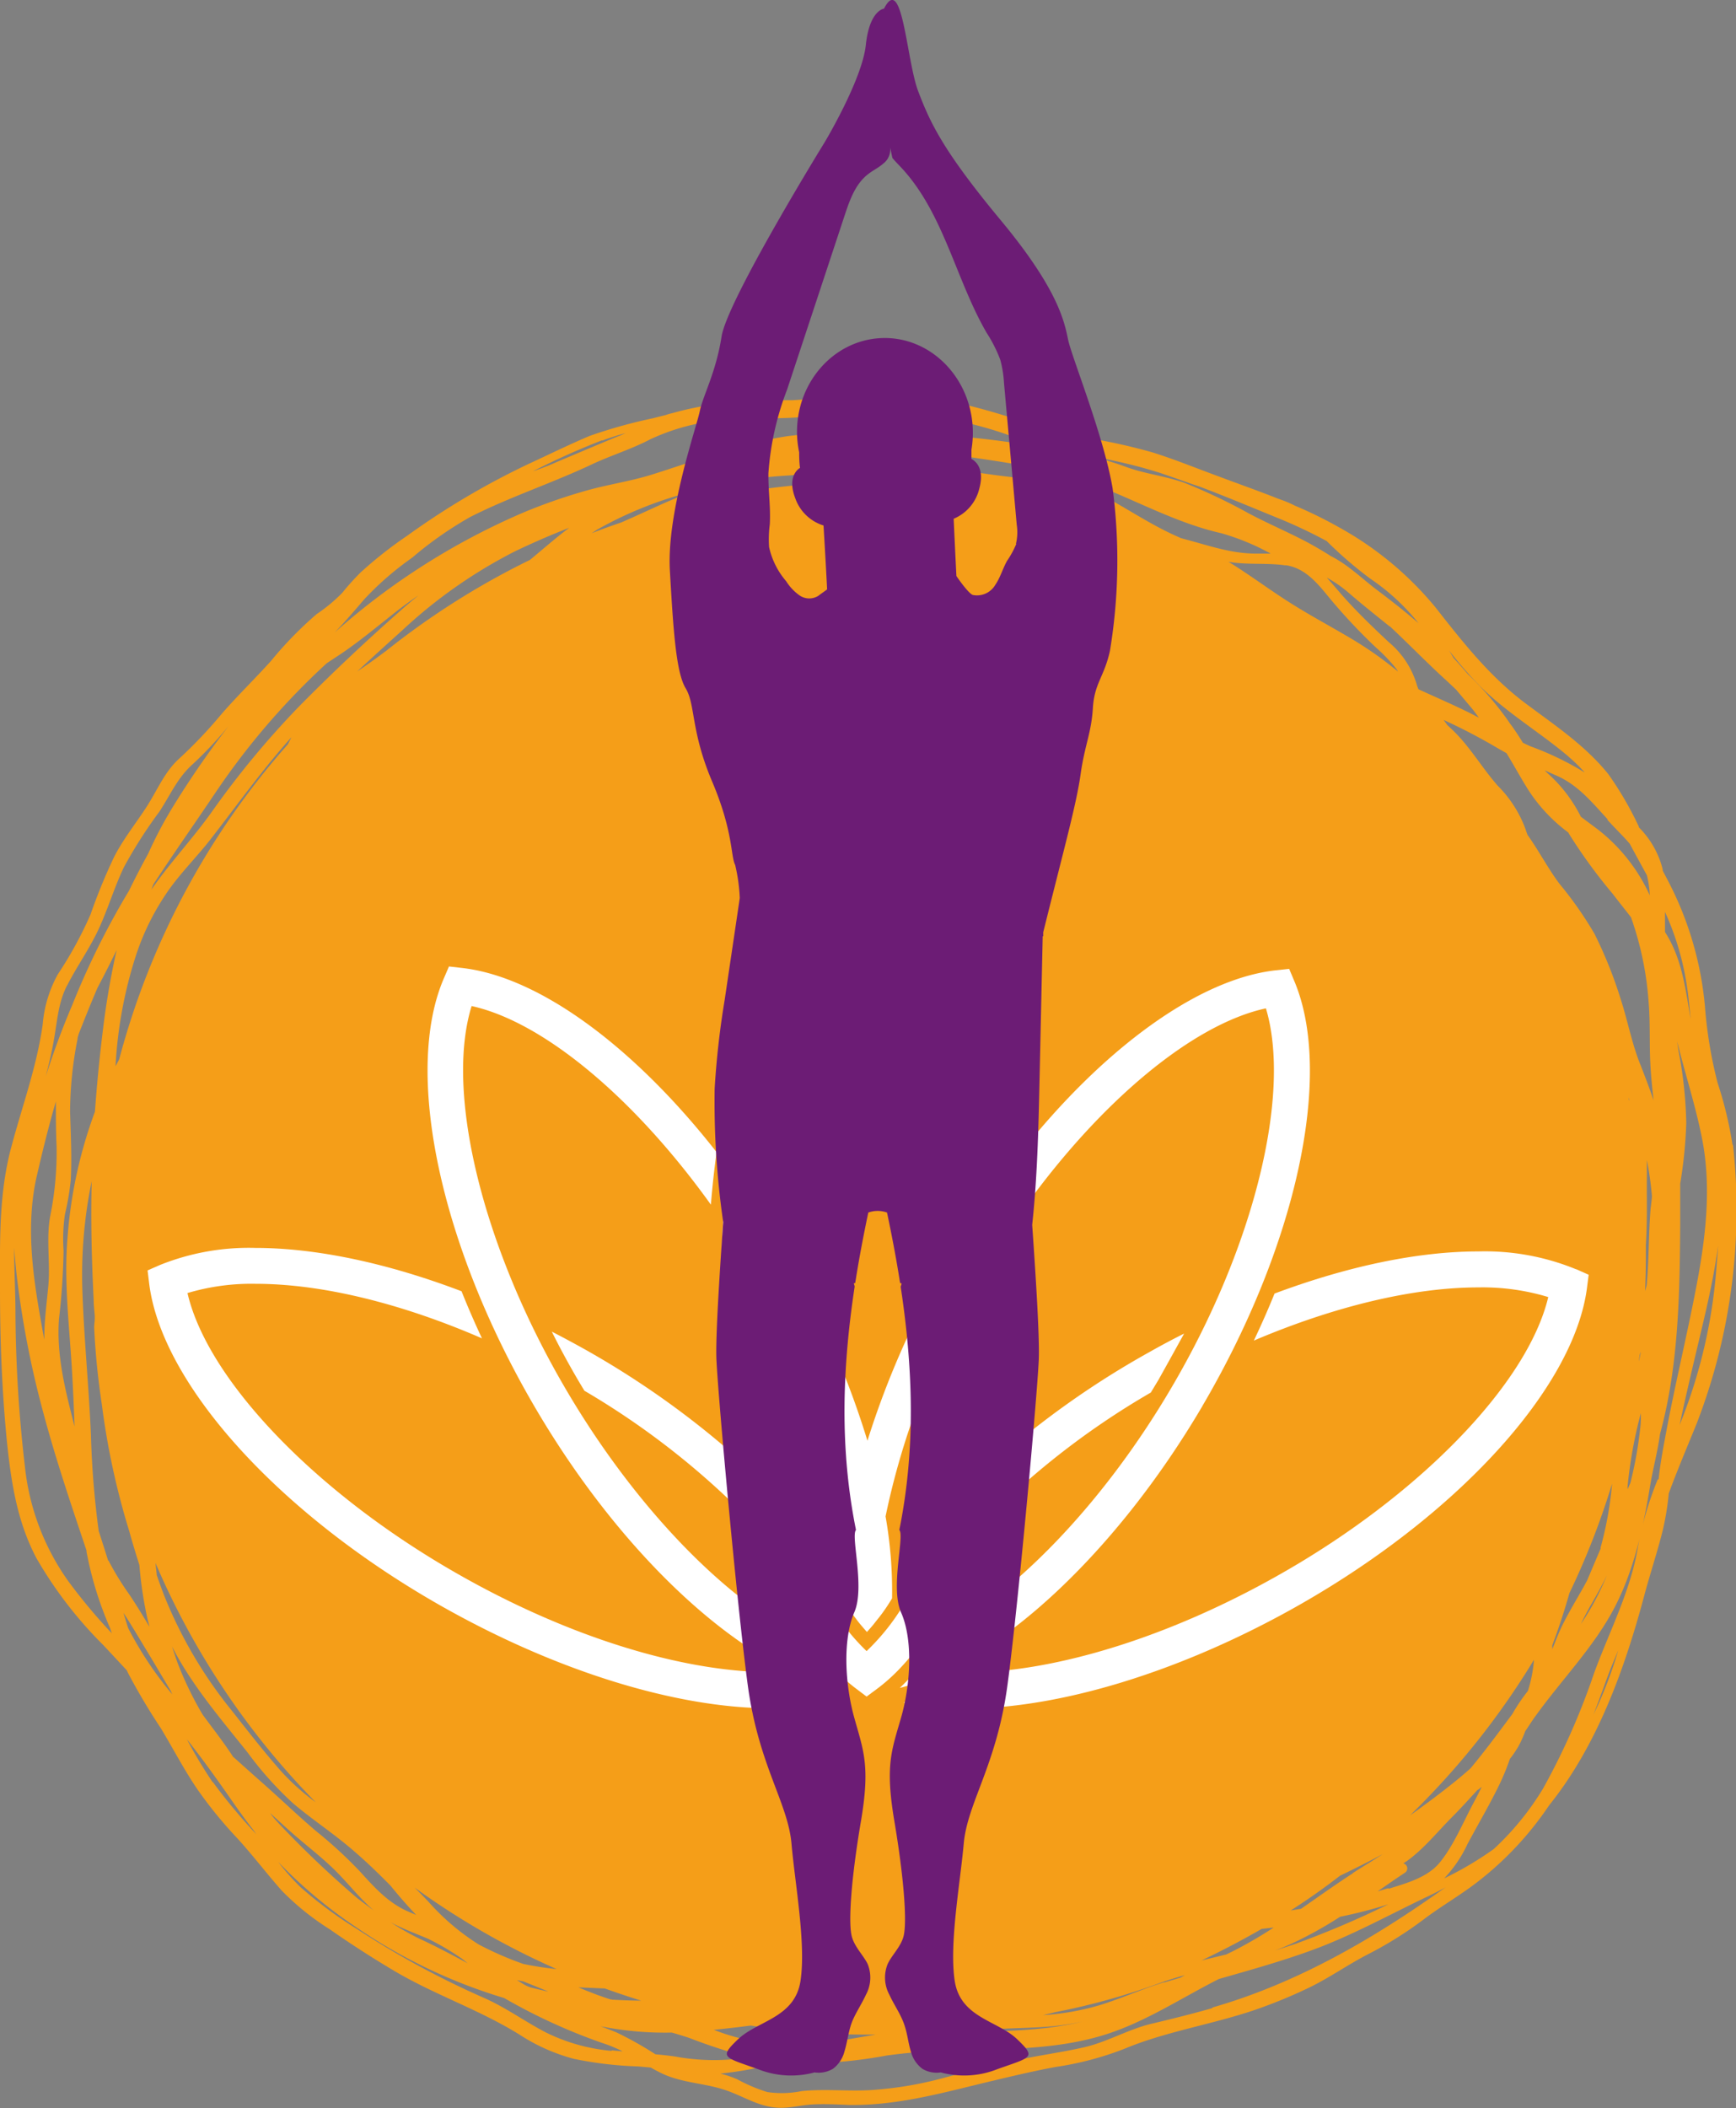 <svg xmlns="http://www.w3.org/2000/svg" viewBox="0 0 203.15 246.63"><rect x="0" y="0" width="203.15" height="246.63" fill="#808080" stroke="none"/><defs><style>.cls-1{fill:#f59e18;}.cls-2{fill:#fff;}.cls-3{fill:#6c1c75;}</style></defs><title>infants</title><g id="Capa_2" data-name="Capa 2"><g id="Capa_1-2" data-name="Capa 1"><path class="cls-1" d="M196.52,166.88c.86-4.11,1.86-8.2,2.82-12.28.69-2.93,1.31-5.88,1.72-8.86-.07,1-.16,2.07-.24,3.08A61,61,0,0,1,197,165.58c-.17.44-.34.86-.51,1.3Zm-10.07,33.77c.51-1.32,1-2.65,1.49-4s.93-2.38,1.43-3.57a49.83,49.83,0,0,1-2.36,6.37c-.18.4-.37.78-.55,1.18Zm-44.59,34.29c-2.37.68-4.76,1.27-7.16,1.84-2.72.66-5.14,2.13-7.88,2.75-2.56.58-5.17.92-7.73,1.48-3,.66-5.93,1.36-8.87,2.15a43,43,0,0,1-8.19,1.36c-2.74.18-5.49-.16-8.23.13a11.76,11.76,0,0,1-4,.11,19.1,19.1,0,0,1-3.5-1.48,12.22,12.22,0,0,0-2-.68,42.88,42.88,0,0,0,5.78-1l1.8-.35c1.39.1,2.8.13,4.19.12a55.81,55.81,0,0,0,7.72-.89,71,71,0,0,1,9.37-.64c5.54-.11,11.27-.17,16.57-1.93,4.57-1.52,8.63-4.22,12.91-6.38,3.74-1.07,7.48-2.11,11.13-3.46,4.64-1.72,9-4.16,13.48-6.28.65-.31,1.29-.63,1.93-1-8.39,6-17.33,11.21-27.28,14.07Zm-70.29,5a21.61,21.61,0,0,1-7.72-2.17c-2.44-1.27-4.63-2.88-7.15-4a102.25,102.25,0,0,1-14.91-8.08,48.22,48.22,0,0,1-6.65-4.93,28,28,0,0,1-2.58-2.92,55.46,55.46,0,0,0,9.13,7.64A62.24,62.24,0,0,0,59,233.76,67.55,67.55,0,0,0,70.42,239,15.86,15.86,0,0,1,72.86,240l-1.28-.12ZM24.87,208.49a56.64,56.64,0,0,1-3-5c1.6,2,3.13,4.13,4.62,6.25,1,1.44,2,2.88,3.06,4.23l.45.63a66,66,0,0,1-5.09-6.11ZM8,185a28.16,28.16,0,0,1-5.09-13.47,160.81,160.81,0,0,1-1.1-17.74c0-2.6-.16-5.21-.15-7.81.07,1,.17,2.09.28,3.12a111,111,0,0,0,3.08,16c1.46,5.5,3.29,10.9,5.1,16.29l0,.13a41.07,41.07,0,0,0,2.75,8.93l.21.63A64.92,64.92,0,0,1,8,185Zm-.16-69.67c1.23-2.42,2.82-4.58,3.91-7.09,1-2.26,1.7-4.6,2.77-6.82a54.78,54.78,0,0,1,4.16-6.5c1.3-2,2.1-3.94,3.9-5.54a46,46,0,0,0,4.19-4.46,107.51,107.51,0,0,0-6.82,9.94,47.63,47.63,0,0,0-2.6,5c-.79,1.43-1.54,2.89-2.26,4.36a92.63,92.63,0,0,0-6.63,13.35c-1.18,2.76-2.21,5.56-3.12,8.4.39-1.49.75-3,1-4.5.37-2.14.5-4.22,1.51-6.18ZM70.47,51.55c.88-.34,1.8-.62,2.74-.88-.31.14-.62.28-.95.4-2.42,1-4.77,2-7.15,3-.9.41-1.83.75-2.77,1.08a86.34,86.34,0,0,1,8.12-3.64ZM118.3,51c5,1.77,10.31,2.31,15.44,3.73.64.18,1.28.37,1.93.57,1.29.44,2.59.89,3.87,1.35l.89.3c3,1.13,6,2.39,8.94,3.59a58.51,58.51,0,0,1,5.88,2.76,46.42,46.42,0,0,0,5.13,4.42A25.44,25.44,0,0,1,166,72.91c-1.59-1.38-3.25-2.67-4.93-3.94s-3.33-2.91-5.33-3.91c-.89-.56-1.79-1.1-2.74-1.61-2.25-1.19-4.59-2.18-6.84-3.37a66.24,66.24,0,0,0-7.37-3.52c-2.35-.89-4.85-1.1-7.2-2a39.6,39.6,0,0,0-7.91-1.95c-3.43-.6-6.88-1.11-10.35-1.45-1.5-.24-3-.47-4.52-.6a77.83,77.83,0,0,0-8.17,0,64.41,64.41,0,0,0-8.43.46c-5.53.83-10.61,2.84-15.91,4.5-2.39.75-4.88,1.12-7.3,1.77a64.77,64.77,0,0,0-7.72,2.66A81.56,81.56,0,0,0,39.16,74c1.2-1.24,2.31-2.53,3.47-3.89a35.66,35.66,0,0,1,5.61-4.87A43.15,43.15,0,0,1,55,60.5c4.72-2.4,9.71-4,14.49-6.28,2.2-1,4.46-1.7,6.62-2.83a25.17,25.17,0,0,1,8.63-2.27c2.69-.27,5.45-.1,8.16-.26,3-.18,6-.44,9-.53A45.15,45.15,0,0,1,118.3,51Zm65.28,37.55a19.08,19.08,0,0,1,1.87,1.83,35.35,35.35,0,0,0-6.39-3.08l-.85-.4c-.43-.71-.88-1.4-1.37-2.07l-.06-.07-.46-.67a38.5,38.5,0,0,0-4.57-5.24c-.54-.64-1.09-1.26-1.65-1.87l-.53-.88a48.2,48.2,0,0,0,3.56,4.11c3.15,3.17,7.05,5.44,10.44,8.32Zm13.9,27.29c.14,1.12.25,2.25.36,3.38-.61-3.55-1-7.08-3-10.18v-.35c0-.66,0-1.32,0-2a32.58,32.58,0,0,1,2.63,9.13ZM150.9,227.51a46.31,46.31,0,0,0,5.92-3.26,53.94,53.94,0,0,0,5.65-1.46h0a109.79,109.79,0,0,1-10.93,4.65c-.78.26-1.56.51-2.35.76.56-.21,1.12-.43,1.67-.68Zm-14.72,4.41c-2.46.77-4.82,1.82-7.28,2.61a30.27,30.27,0,0,1-6.84,1.23l1.44-.35A78.93,78.93,0,0,0,135.73,232c1-.35,1.95-.65,2.93-.92l-.52.29-2,.59Zm-21.31,5.62c2.8-.3,5.64-.22,8.45-.49a28.06,28.06,0,0,0,3.37-.55c-4.35,1.08-9,1.13-13.43,1.24l1.61-.2Zm-27.58,1.09a26.8,26.8,0,0,1-3.76-1.15q2.16-.22,4.33-.5a91.46,91.46,0,0,0,13.9,1.06h.7c-2.58.43-5.16.89-7.73,1.37a36,36,0,0,1-7.45-.77Zm40.65-182c5,1.9,9.73,4.57,15,5.76a27.8,27.8,0,0,1,5.76,2.38H147c-2.9,0-5.4-.9-8.17-1.64l-.63-.17-.65-.29c-2.48-1.12-4.71-2.55-7.06-3.89-4.32-2.47-9.83-2.59-14.63-3.28-5.42-.78-10.87-1.34-16.3-2-.45-.05-.89-.09-1.32-.12a72.08,72.08,0,0,1,12.79-.2l.91.07c5.44.82,10.81,1.45,16,3.41Zm58,131.54c.74-1.28,1.47-2.55,2.1-3.86A31.4,31.4,0,0,1,185,190c.31-.65.64-1.29,1-1.93Zm-38.38,37.51,1.49-.17a50,50,0,0,1-4.79,2.78l-.76.37c-1,.24-1.93.47-2.89.7q3.56-1.69,7-3.67ZM50,226.78a30.39,30.39,0,0,1,4.06,2.38l.68.54c-1.86-1-3.74-2-5.65-2.88a31.64,31.64,0,0,1-3.39-1.93c1.37.75,2.86,1.28,4.3,1.9ZM40,76.43c2.26-1.54,4.35-3.3,6.52-5,.81-.62,1.62-1.21,2.45-1.78-.76.63-1.51,1.26-2.25,1.92-4.05,3.58-8,7.3-11.81,11.17A103.85,103.85,0,0,0,24.71,95.09c-2.26,3.15-4.87,5.91-7,9,.08-.21.16-.42.24-.63,2.39-3.65,4.92-7.23,7.35-10.85A85,85,0,0,1,38.23,77.6L40,76.43Zm110.46-10.3c2.37.33,3.85,2.29,5.26,4A66.59,66.59,0,0,0,161,75.74a20.16,20.16,0,0,1,2.37,2.47,3.59,3.59,0,0,1,.23.36,43.35,43.35,0,0,0-5.84-4.07c-2.15-1.27-4.35-2.45-6.46-3.77-2.38-1.48-4.62-3.16-7-4.67l-.54-.33c2.19.38,4.43.1,6.63.41Zm40,108.2c0-.13,0-.27,0-.4a52.66,52.66,0,0,1,1.45-8.2l.11-.41c0,.62,0,1.24-.09,1.86a46.23,46.23,0,0,1-1.14,6.32l-.37.83ZM61.18,231.79c1,.4,2,.8,3,1.22-.67-.15-1.34-.3-2-.47s-1.14-.57-1.7-.88l.68.14ZM33.66,87.11a90.58,90.58,0,0,0-19.71,36.82l-.43.82a50.81,50.81,0,0,1,2.4-13,28.92,28.92,0,0,1,3.44-7.06c1.56-2.37,3.63-4.36,5.36-6.6,3.1-4,6-8.07,9.39-11.84l-.44.86ZM66.61,61.75c-1.58,1.18-3.07,2.5-4.6,3.76A90.92,90.92,0,0,0,45.17,76.16l-.3.22c-1,.75-2,1.46-3.06,2.17,1.73-1.62,3.5-3.21,5.26-4.8a57.51,57.51,0,0,1,13.16-9.23c2.08-1,4.22-1.93,6.38-2.77ZM176.27,88.08c.87,1.41,1.66,2.88,2.54,4.28a19,19,0,0,0,4.57,4.93l.15.12.08.15a62,62,0,0,0,5.1,7c.71.92,1.43,1.83,2.15,2.75a37.46,37.46,0,0,1,2.07,10c.19,2.34.08,4.68.19,7,.07,1.48.23,3,.38,4.42-.46-1.41-1-2.78-1.52-4.12-1-2.46-1.48-5.09-2.29-7.61a50.89,50.89,0,0,0-3.09-7.73,43.61,43.61,0,0,0-4.13-5.9c-1.36-1.83-2.4-3.85-3.72-5.7-.08-.23-.17-.46-.25-.71a13.82,13.82,0,0,0-3.2-5c-1.83-2.07-3.22-4.5-5.2-6.44l-.75-.71-.41-.58,0,0a69.23,69.23,0,0,1,6.47,3.39l.87.49Zm15.63,70.36.09-.28c0,.26-.08.52-.13.78l-.07.32c0-.27.07-.55.11-.82ZM56,227.48a27.25,27.25,0,0,1-5.87-5q-.8-.84-1.62-1.65a90.64,90.64,0,0,0,16.62,9.54,37,37,0,0,1-3.89-.6A38.59,38.59,0,0,1,56,227.48Zm134.65-98.92c0,.08,0,.16,0,.24l-.09-.44.06.19ZM177,200.5c-1.61,2.16-3.2,4.33-4.93,6.4-1.44,1.29-3,2.49-4.48,3.61-.85.63-1.71,1.27-2.59,1.88a91.2,91.2,0,0,0,14.51-18.21,16.37,16.37,0,0,1-.71,3.65,20.92,20.92,0,0,0-1.8,2.66Zm16.17-59.25c-.26,3-.19,6.06-.47,9.09v0c-.06.24-.12.47-.19.71.05-1.29.09-2.58.09-3.88,0-.51,0-1,0-1.53.1-1.63.13-3.27.12-5s0-3.29,0-4.93c.27,1.38.46,2.77.59,4.18,0,.43-.09.86-.12,1.29ZM81.23,57.46c-2.51.87-5,2.1-7.41,3.17l-1.11.49c-1.17.4-2.34.82-3.49,1.27l.65-.42a45,45,0,0,1,11.36-4.51ZM18.34,184.19c-.05-.45-.1-.89-.15-1.34a91,91,0,0,0,18.75,28,26.52,26.52,0,0,1-4.12-3.71c-2-2.28-3.84-4.65-5.69-7a52.07,52.07,0,0,1-7.95-13.55c-.3-.78-.57-1.56-.85-2.35ZM71.6,233.92l-.15,0c-1.28-.4-2.52-.89-3.76-1.41l3.09.13q2.1.76,4.24,1.42c-1.14,0-2.28-.05-3.42-.11Zm115.73-52.79c-.54,1.26-1.07,2.53-1.61,3.79-.88,1.65-1.89,3.25-2.73,4.91-.52,1-.92,2.08-1.34,3.12,0-.15,0-.3,0-.46.75-2,1.42-4,2-6.09a90.45,90.45,0,0,0,5-12.82,41.65,41.65,0,0,1-1.36,7.53Zm-62.19-122a14.75,14.75,0,0,1,3.17,1.15q-3.51-1.07-7.13-1.86c1.33.19,2.65.41,4,.71ZM99.22,55.55l2.07.25c1.6.26,3.21.48,4.82.69-1.44-.07-2.89-.11-4.35-.11A91.08,91.08,0,0,0,79,59.24c.93-.44,1.87-.86,2.82-1.26a17.27,17.27,0,0,1,6.08-1,.24.24,0,0,0,0-.48,24.35,24.35,0,0,0-4.18.3l.72-.18a57.75,57.75,0,0,1,8-1,32.37,32.37,0,0,1,6.29-.11l.48.07ZM12.66,182.6q-.55-1.75-1.11-3.49a105.91,105.91,0,0,1-.91-11.25c-.24-5.62-.81-11.24-1-16.86a54.32,54.32,0,0,1,1.09-12.81c-.12,4.63,0,9.26.23,13.85,0,.59.07,1.19.12,1.78s-.06,1-.06,1.5a86.84,86.84,0,0,0,.89,8.94,88.1,88.1,0,0,0,3.2,14.83q.56,2,1.2,4a46.08,46.08,0,0,0,.88,6c.09.41.2.83.3,1.24-.78-1.33-1.59-2.65-2.46-3.93a33.08,33.08,0,0,1-2.34-3.84Zm14.66,23c-1.1-1.7-2.35-3.29-3.55-4.92l-.09-.13a41,41,0,0,1-2.86-5.9q-.37-1-.68-2c2.3,4.51,5.7,8.45,8.84,12.39A40.54,40.54,0,0,0,34.32,211c2.07,1.75,4.34,3.26,6.43,5,1.75,1.45,3.36,3,4.95,4.61q1.42,1.76,3,3.43l-1-.43c-2.28-1-3.93-2.84-5.56-4.64A51.1,51.1,0,0,0,37,214.24c-2.14-1.82-4.17-3.78-6.28-5.64-1.13-1-2.25-2-3.36-3Zm131,13.56c-2.06,1.33-4.05,2.76-6.07,4.16l-1.2.19q3-1.92,5.76-4.06c1.69-.82,3.38-1.65,5-2.53-1.16.77-2.37,1.48-3.53,2.24Zm4.34-145.87c2.29,2.15,4.49,4.42,6.8,6.51l.94.89,2,2.38.67.9-.63-.33c-2.11-1.08-4.28-2-6.45-3-.08-.19-.15-.38-.21-.59a10.29,10.29,0,0,0-3.26-4.92c-1.88-1.76-3.74-3.55-5.45-5.48-.61-.7-1.2-1.41-1.81-2.07a14.31,14.31,0,0,1,2.5,1.72c1.6,1.39,3.25,2.69,4.87,4ZM6.9,154.32a79,79,0,0,0,.54-8,19.91,19.91,0,0,1,.16-4.26,29.49,29.49,0,0,0,.68-4c.14-2.68,0-5.37-.08-8a44.45,44.45,0,0,1,.87-8.48c0-.19.08-.37.12-.56.71-1.81,1.44-3.64,2.22-5.45l.62-1.19c.56-1.07,1.09-2.14,1.62-3.23a93.52,93.52,0,0,0-1.59,9.22q-.6,4.81-.95,9.69a53.51,53.51,0,0,0-3.2,14.63c-.47,5.46.26,10.84.55,16.28.11,2,.19,3.95.27,5.93-1.06-4.13-2.14-8.28-1.83-12.57ZM15,190.48q-.29-.89-.55-1.79c1,1.55,1.94,3.15,2.9,4.73s1.75,2.94,2.63,4.4c.06.14.12.28.18.41A41.59,41.59,0,0,1,15,190.48Zm26.91,31.68a119.52,119.52,0,0,1-9.31-8.85c-.36-.39-.71-.79-1-1.2l2,1.82c1.82,1.66,3.82,3.13,5.58,4.86,1.57,1.55,2.9,3.3,4.58,4.74-.61-.45-1.22-.9-1.82-1.36Zm120.54-1.25-1.24.37c1.07-.74,2.13-1.48,3.21-2.19a.6.6,0,0,0-.2-1.08l.36-.24c2-1.41,3.6-3.43,5.34-5.18,1-1,2-2.11,3-3.2l.05,0,.42-.33c-.25.52-.5,1-.78,1.54-1.3,2.37-2.4,5.16-4.09,7.26-1.45,1.8-3.91,2.45-6,3.11Zm25.65-125c.89,1,1.81,1.86,2.61,2.8q.46.85.93,1.71t1.09,2a11.69,11.69,0,0,1,.33,2.33A20.47,20.47,0,0,0,186.93,97L185,95.56a17,17,0,0,0-3.79-5c-.16-.14-.3-.28-.45-.43.52.22,1,.45,1.56.69,2.44,1.13,4,3.08,5.78,5ZM4.3,137.62c.67-2.94,1.4-5.87,2.24-8.76,0,1.77,0,3.53.08,5.21a37.71,37.71,0,0,1-.74,8.19c-.49,2.61,0,5.39-.21,8-.19,2.18-.51,4.32-.48,6.49-.14-.73-.28-1.47-.4-2.2-1-5.62-1.77-11.33-.48-17Zm74.83,103c-.81-.12-1.62-.21-2.43-.28a41.37,41.37,0,0,0-4.54-2.55c-.63-.26-1.26-.5-1.89-.73a38.22,38.22,0,0,0,8.34.74c.67.19,1.34.39,2,.61a67.11,67.11,0,0,0,7,2.28,25.06,25.06,0,0,1-8.5-.07ZM194,173.06a39.79,39.79,0,0,0-2.33,7.95c-.85,5.1-3.33,9.85-5.11,14.69a81.43,81.43,0,0,1-6,13.57,32.7,32.7,0,0,1-5.75,7.05,39.4,39.4,0,0,1-5.81,3.44,14.85,14.85,0,0,0,2.72-4c1.3-2.44,2.73-4.83,3.91-7.33a28.34,28.34,0,0,0,1.06-2.65,12.06,12.06,0,0,0,1-1.47,13,13,0,0,0,.8-1.78c.34-.49.66-1,1-1.49l.24-.33c3.05-4.24,6.78-8,9.21-12.64,2.29-4.41,3.36-9.38,4.16-14.24.33-2,.88-4,1.16-6.07,2.16-7.86,2.31-16.34,2.36-24.41,0-1.62,0-3.24,0-4.86a53.79,53.79,0,0,0,.71-7.08,49,49,0,0,0-.91-8.49c-.05-.35-.11-.7-.15-1.05.94,3.83,2.18,7.58,2.93,11.46,1.12,5.79.36,11.77-.75,17.5-1.06,5.5-2.38,10.94-3.42,16.44-.37,2-.74,3.87-.94,5.83ZM202.75,134A44.78,44.78,0,0,0,201,126.7a51.33,51.33,0,0,1-1.48-8.91,39.26,39.26,0,0,0-4.17-14.44q-.38-.74-.77-1.47c0-.24-.1-.48-.16-.72a10.58,10.58,0,0,0-2.64-4.37l0-.08a39.47,39.47,0,0,0-3.58-6.15c-2.7-3.36-6.3-5.74-9.72-8.3-4.17-3.14-7.28-7.1-10.48-11.18a39,39,0,0,0-11.33-9.4,49,49,0,0,0-5.12-2.51,13.34,13.34,0,0,0-1.35-.6l-.64-.23c-2.35-.93-4.74-1.77-7-2.62-2.53-.93-5-1.94-7.62-2.77A66.9,66.9,0,0,0,127,51.2l-.57-.26c-2-1-4.17-3.38-6.58-3-.09,0-.06.16,0,.15,1.83-.12,3.43,1.55,4.9,2.62-4.52-1.1-8.85-2.84-13.44-3.7-5.42-1-10.85-.71-16.32-.33l-2.22.14-1.13,0a45.39,45.39,0,0,0-4.8.21h-.14a35.67,35.67,0,0,0-8,1.3c-.28.06-.55.14-.81.23l-1.51.38A58.84,58.84,0,0,0,69,51c-2.37,1-4.68,2.14-7,3.21a90.07,90.07,0,0,0-14.35,8.47,48.09,48.09,0,0,0-5.46,4.3,29.93,29.93,0,0,0-2.14,2.38,18.76,18.76,0,0,1-3,2.49,44.11,44.11,0,0,0-5.34,5.48c-1.89,2.1-3.92,4.06-5.77,6.19a54.4,54.4,0,0,1-4.89,5.16c-1.73,1.53-2.55,3.58-3.76,5.5s-2.77,3.83-3.9,6A66.22,66.22,0,0,0,10.59,107a45.93,45.93,0,0,1-3.83,7A14.56,14.56,0,0,0,5,119.82c-.71,5.15-2.56,10-3.84,15C-.15,140.18,0,145.46,0,150.9c0,5.93.23,11.86.81,17.76C1.31,173.44,2,178,4.26,182.29a48.35,48.35,0,0,0,7.84,10.19l2.74,2.94.12.27a74,74,0,0,0,3.86,6.5c1.47,2.43,2.75,4.93,4.37,7.28a50.61,50.61,0,0,0,4.6,5.62c1.82,2,3.41,4.1,5.18,6.1a30.52,30.52,0,0,0,5.64,4.54q3.62,2.53,7.42,4.79c4.78,2.85,10.06,4.59,14.78,7.53a22,22,0,0,0,6.33,2.82,43.79,43.79,0,0,0,7.53.89l1.48.13c.44.25.89.49,1.35.71,2.39,1.13,5.12,1.11,7.59,2,2.18.78,3.91,2,6.31,2,1.22,0,2.46-.33,3.67-.39,1.43-.08,2.88,0,4.31.06,5.55.08,10.73-1.37,16.08-2.66,2.68-.64,5.38-1.29,8.09-1.79a36.81,36.81,0,0,0,8-2.11c4.78-2,10-2.8,15-4.46a58.35,58.35,0,0,0,6.54-2.66c2.45-1.17,4.66-2.76,7.09-4a44.32,44.32,0,0,0,6.46-4.06c2-1.51,4.22-2.78,6.23-4.33a38.33,38.33,0,0,0,8.42-9c5.63-7,8.85-16,11.13-24.55.69-2.58,1.54-5.11,2.18-7.7a31.76,31.76,0,0,0,.68-4.22c1-2.73,2.14-5.4,3.26-8.16a69.37,69.37,0,0,0,4.25-32.7Z"/><path class="cls-2" d="M101.7,105.48c7.68,7.11,12.9,24.73,12.84,43.88a93.84,93.84,0,0,1-4,27.39,59.83,59.83,0,0,0-4.56,5.66,45.37,45.37,0,0,1,.13,4.63v.07a25.78,25.78,0,0,1-4.7,6.06,25.72,25.72,0,0,1-4.66-6.08V187c0-1.48,0-3,.16-4.63a59.06,59.06,0,0,0-4.53-5.69,94,94,0,0,1-3.81-27.41c.06-19.16,5.38-36.75,13.11-43.81Zm12.59,73.44a92.07,92.07,0,0,1,20.38-16l.9-1.49c1-1.79,2-3.6,3-5.41q-2,1-4,2.13a102.45,102.45,0,0,0-18.07,12.76,103,103,0,0,0,2.28-21.55c.06-21.77-6.28-41.18-15.78-48.31l-1.25-.94-1.26.93c-9.55,7.07-16,26.45-16.07,48.21a103,103,0,0,0,2.15,21.56,102.76,102.76,0,0,0-18-12.87q-2-1.12-4-2.15c.91,1.83,1.89,3.64,2.93,5.43q.44.75.89,1.49a92.17,92.17,0,0,1,20.29,16.11c2.77,8.5,6.74,15.16,11.5,18.74l.62.47,0,0h0l.61.46.61-.45h0l0,0,.62-.46c4.78-3.55,8.79-10.18,11.61-18.67Z"/><path class="cls-2" d="M140.72,164.47c11-18.76,15.36-38.72,10.75-49.67l-.61-1.45-1.56.17c-9.06,1-20.21,9.16-29.89,21.38q.4,3,.63,6.15c8.94-12.37,19.63-21.25,28.1-23.08,3,10-1.34,27.86-11.05,44.37-7.63,13-17.57,23.45-26.44,28.42a30.79,30.79,0,0,1-5.36,6.72c11.36-2.87,25.24-15.68,35.43-33Z"/><path class="cls-2" d="M99.35,177.4a50.41,50.41,0,0,0-.82,9.58q.73,1.2,1.52,2.25h0l.16.21c.17.23.34.45.52.66s.47.56.72.83c.24-.26.48-.54.72-.82l.52-.66.17-.21h0q.79-1,1.53-2.24a50.2,50.2,0,0,0-.76-9.59,88.8,88.8,0,0,1,9.29-25q.05-1.51.05-3c0-1.74,0-3.47-.12-5.18q-.89,1.41-1.76,2.87a101.81,101.81,0,0,0-9.58,21.46A101.82,101.82,0,0,0,92.06,147q-.85-1.46-1.74-2.89-.14,2.57-.15,5.19c0,1,0,2,0,3a88.63,88.63,0,0,1,9.14,25.08Z"/><path class="cls-2" d="M92.25,190.71c-8.84-5-18.72-15.57-26.27-28.58-9.62-16.57-13.89-34.44-10.79-44.43,8.46,1.87,19.09,10.82,28,23.24q.25-3.13.67-6.14c-9.61-12.27-20.7-20.51-29.76-21.55l-1.56-.18-.62,1.44c-4.67,10.92-.47,30.91,10.45,49.74,10.09,17.39,23.89,30.28,35.23,33.22a30.79,30.79,0,0,1-5.32-6.75Z"/><path class="cls-2" d="M184.44,148.5A28.09,28.09,0,0,0,173,146.41c-7.08,0-15.33,1.74-23.85,4.93-.74,1.83-1.55,3.66-2.42,5.5,9.41-4,18.62-6.22,26.27-6.22a26.46,26.46,0,0,1,8.18,1.13c-2.42,10.18-15.21,23.38-31.92,32.73C137,191.36,124.21,195.4,114,195.68a32.87,32.87,0,0,1-8.27,3.5h0a33.45,33.45,0,0,0,7.17.72c11.1,0,25.12-4.29,38.47-11.75,19-10.63,32.8-25.68,34.34-37.46l.2-1.55-1.43-.64Z"/><path class="cls-2" d="M88.89,195.61c-10.22-.34-23-4.45-35.22-11.41C37,174.74,24.29,161.47,21.94,151.28a26.15,26.15,0,0,1,8-1.08c7.7,0,17,2.27,26.46,6.38q-1.29-2.76-2.39-5.51C45.37,147.78,37,146,29.89,146a27.9,27.9,0,0,0-11.18,2l-1.44.63.19,1.56c1.48,11.79,15.19,26.92,34.12,37.67,13.42,7.61,27.51,12,38.65,12h0a33.32,33.32,0,0,0,6.92-.68h0a32.87,32.87,0,0,1-8.25-3.55Z"/><path class="cls-3" d="M118.93,63.63a11.18,11.18,0,0,1-1.09,2c-.5.9-.78,1.93-1.36,2.78a2.48,2.48,0,0,1-2.63,1.2c-.47-.15-1.58-1.7-1.93-2.22-.14-2.74-.32-6.7-.32-6.7a5.09,5.09,0,0,0,3-3.53c.72-2.6-.72-3.37-.92-3.46,0-.11,0-.41,0-1.08a12,12,0,0,0,.15-2.6c-.32-6.07-5.15-10.76-10.8-10.46S93,45,93.28,51.08a11.75,11.75,0,0,0,.24,1.83c0,1.22.08,1.68.1,1.83-.19.11-1.54,1-.56,3.54a5.1,5.1,0,0,0,3.31,3.2s.29,4.77.42,7.47c-.07.08-.94.67-1,.74a2,2,0,0,1-2.18,0A5.79,5.79,0,0,1,92,68a9.1,9.1,0,0,1-2-4,13.5,13.5,0,0,1,.08-2.63c.12-2-.19-4-.16-6a33.61,33.61,0,0,1,2.18-9.77l6.74-20.39c.59-1.79,1.25-3.68,2.74-4.83.57-.45,1.24-.76,1.78-1.24a2.05,2.05,0,0,0,.8-1.91l.27,1.25c.31.38.66.73,1,1.09,5,5.34,6.36,13,10,19.32a16.56,16.56,0,0,1,1.62,3.19,12.88,12.88,0,0,1,.44,2.73q.75,8.28,1.49,16.57a5.85,5.85,0,0,1-.09,2.24Zm3.15,45.9c0-.15,0-.31,0-.46l.2-.8c2.24-9,3.7-14.27,4.17-17.66s1.26-4.83,1.44-7.77,1.33-3.64,2-6.71a64.84,64.84,0,0,0,.31-19C129.16,51,125.43,41.81,125,39.78s-1.06-5.79-7.88-14-8.29-11.48-9.67-15.1-1.83-13.93-4-9.67c0,0-1.7.17-2.13,4.25S96.5,16.65,96.5,16.65,85.11,35.11,84.44,39.37s-2.16,6.85-2.55,8.74S78,60,78.39,66.74s.7,11.9,1.85,13.79.59,5,3.09,10.89,2.16,8.74,2.7,9.77a20.51,20.51,0,0,1,.54,3.87L84.8,117a99.26,99.26,0,0,0-1.17,10.37,98.07,98.07,0,0,0,1,15.61c-.47,6.69-.91,13.7-.79,16.13.21,4.51,2.41,28.76,3.67,38.08s4.69,13.72,5.11,18.49,1.71,11.7,1.06,16.05-5,4.66-7.3,6.84-1.64,2.09,2.32,3.51a10.48,10.48,0,0,0,6.62.38,3.29,3.29,0,0,0,2.15-.42,3.66,3.66,0,0,0,1.34-2c.34-1.08.45-2.24.83-3.31s1.17-2.21,1.69-3.35a4.2,4.2,0,0,0,.2-3.61h0c-.48-1-1.61-2.07-1.88-3.34-.39-1.8,0-6.89,1.1-13.36s.3-8.23-.78-12.1-1.38-9.11,0-12.34c1.28-2.91-.44-8.95.2-9.63-1.94-9.59-1.59-19-.16-28.45,0-.14-.06-.27-.1-.4l.17-.05c.43-2.75.95-5.49,1.53-8.24a3.27,3.27,0,0,1,2.19,0c.58,2.74,1.1,5.49,1.53,8.24l.17.05c0,.13-.07.27-.1.4,1.43,9.41,1.78,18.86-.16,28.45.64.68-1.08,6.72.2,9.63,1.43,3.23,1.12,8.47,0,12.34s-1.87,5.63-.78,12.1,1.49,11.56,1.1,13.36c-.28,1.27-1.4,2.3-1.88,3.34h0a4.21,4.21,0,0,0,.2,3.61c.52,1.14,1.26,2.17,1.69,3.35s.49,2.22.83,3.31a3.66,3.66,0,0,0,1.34,2,3.27,3.27,0,0,0,2.15.42,10.49,10.49,0,0,0,6.62-.38c4-1.42,4.6-1.32,2.31-3.51s-6.65-2.5-7.3-6.84.63-11.28,1.06-16.05,3.85-9.18,5.11-18.49,3.46-33.57,3.67-38.08c.11-2.39-.31-9.22-.77-15.81.59-5.48.73-11,.85-16.55q.19-8.6.38-17.21Z"/></g></g></svg>